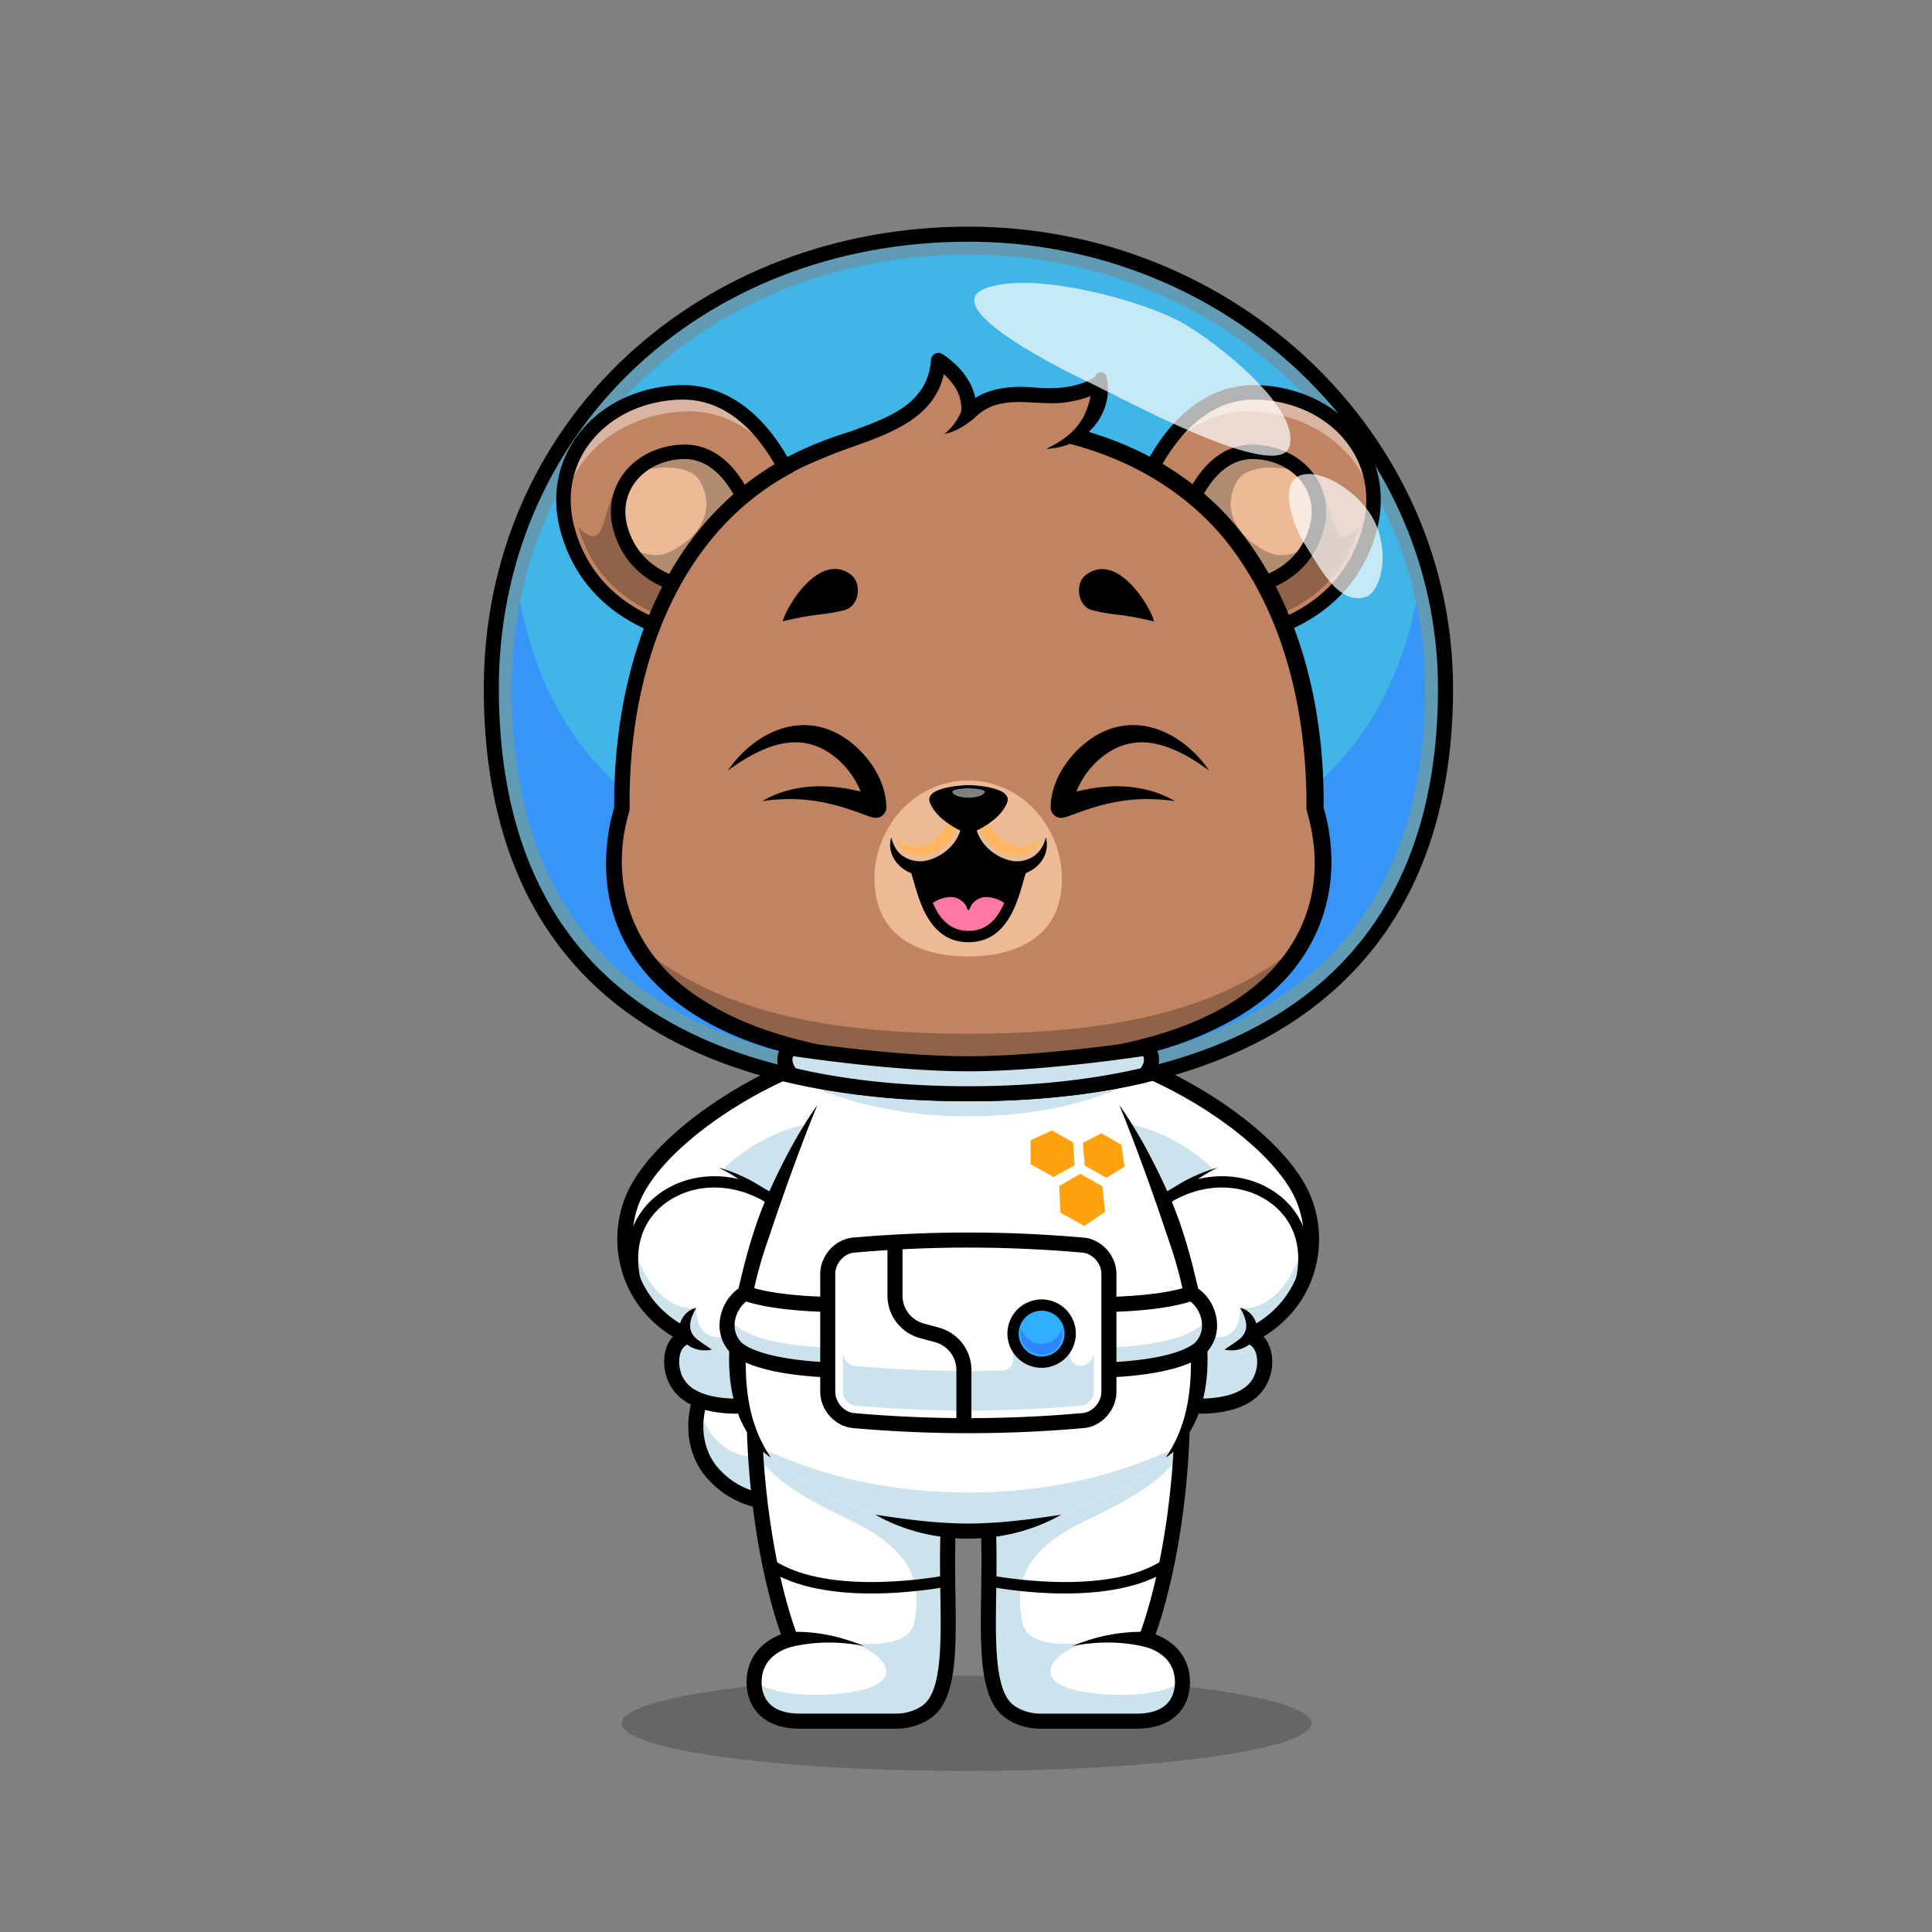 <svg id="Layer_1" data-name="Layer 1" xmlns="http://www.w3.org/2000/svg" viewBox="0 0 4000 4000"><rect x="0" y="0" width="4000" height="4000" fill="#808080" stroke="none"/><defs><style>.cls-1{opacity:0.2;}.cls-2{opacity:0.4;}.cls-3{fill:#31c0ff;}.cls-4{opacity:0.7;}.cls-5{fill:#3386ff;}.cls-6{fill:#c08462;}.cls-7{fill:#906349;}.cls-8{fill:#fff;}.cls-9{fill:#ecba95;}.cls-10{fill:#f9d9c2;}.cls-11{fill:#b18b70;}.cls-12{opacity:0.3;}.cls-13{fill:#cce2ed;}.cls-14{fill:#777782;}.cls-15{fill:#5e5e68;}.cls-16{fill:#2eafff;}.cls-17{fill:#3185ff;}.cls-18{fill:#512717;}.cls-19{fill:#232333;}.cls-20{fill:#ff78a3;}.cls-21{fill:#ffb65f;}.cls-22{opacity:0.5;}.cls-23{fill:#ffa20d;}</style></defs><g class="cls-1"><ellipse cx="2001.11" cy="3567.95" rx="714.21" ry="98.66"/></g><g class="cls-2"><path class="cls-3" d="M2992.8,1425.3c0,519.42-317.72,839.12-987.8,839.12s-987.8-303.84-987.8-839.12c0-547,442.25-940.49,987.8-940.49S2992.8,905.88,2992.8,1425.3Z"/></g><g class="cls-4"><path class="cls-3" d="M2005,2222.14c-627.4,0-945.52-268.1-945.52-796.84,0-249.65,98-478.53,275.88-644.47C1510.78,617.21,1748.59,527.09,2005,527.09c521.36,0,945.51,402.94,945.51,898.21C2950.51,1946.6,2623.56,2222.14,2005,2222.14Z"/></g><g class="cls-4"><path class="cls-5" d="M2950.51,1425.29c0,521.3-326.93,796.85-945.51,796.85-627.39,0-945.51-268.09-945.51-796.85A921,921,0,0,1,1077,1245.42c74.42,395.83,385.65,596.17,928,596.17,533,0,849.42-204.55,926.79-594.57A855.51,855.51,0,0,1,2950.51,1425.29Z"/></g><path class="cls-6" d="M1668.61,1077.14l-241.07,237.28s-110-11.94-188.54-99.21c-26.52-29.47-49.47-67.6-63.35-116.73-42.71-151.19,70.91-279,228.82-286,74.89-3.29,131.13,34.59,172,82.67v0C1642.59,972.9,1668.61,1077.14,1668.61,1077.14Z"/><path class="cls-7" d="M1419.74,1289.88c-27.75-5.38-105.7-25.6-163.66-90-27-30-46.63-66.22-58.33-107.62,97.92,95.1-6.7-212.39,275.73-140.8C1476.09,952.09,1419.74,1289.88,1419.74,1289.88Z"/><g class="cls-2"><path class="cls-8" d="M1633,983.36c-44.72-69.59-114.22-135.9-215.85-131.44-127.74,5.63-228.46,85.18-250.27,193.59-6.18-127,98.52-226.9,237.61-233C1522.94,807.26,1594.72,905.18,1633,983.36Z"/></g><path d="M1427.55,1329.38a15.16,15.16,0,0,1-1.64-.09c-2.07-.23-207.66-24.8-264.67-226.73-20.08-71.11-8.46-141.66,32.74-198.66,46-63.74,122.53-102.5,209.82-106.36,85.82-3.85,161.56,43.29,218.94,136.16,42.29,68.43,59.69,136.91,60.41,139.79a15,15,0,0,1-29.06,7.27c-.66-2.62-67.49-261.28-249-253.3-78.09,3.45-146.2,37.7-186.87,94-35.72,49.43-45.73,110.86-28.19,173,51.58,182.7,237.21,204.89,239.08,205.09a15,15,0,0,1-1.59,29.87Z"/><path class="cls-9" d="M1559.16,1082.8s-38-152.1-147-147.29c-87.89,3.88-151.13,75-127.36,159.19C1315.33,1203,1425,1214.88,1425,1214.88"/><path class="cls-10" d="M1559.17,1082.82,1446.9,1193.29,1425,1214.88s-109.64-11.91-140.21-120.2c-23.75-84.15,39.48-155.31,127.39-159.19,31-1.36,56.22,9.93,76.46,26.82C1539.7,1004.8,1559.17,1082.82,1559.17,1082.82Z"/><path class="cls-9" d="M1559.18,1082.83l-112.3,110.47L1425,1214.88s-84.63-9.18-125.89-84.85a170.8,170.8,0,0,1-14.32-35.33c-13-46.2.16-88.5,29.25-117.89,23.88-24.15,58.48-39.58,98.14-41.34,31-1.34,56.22,9.95,76.47,26.83C1539.7,1004.79,1559.18,1082.83,1559.18,1082.83Z"/><path class="cls-11" d="M1559.18,1082.83l-112.3,110.47L1425,1214.88s-84.63-9.18-125.89-84.85c23.5,14.08,56.34,27.1,84.63,13.93,74-34.45,95-95.46,66.37-146.06-23.39-41.34-96.8-30.43-136.07-21.09,23.88-24.15,58.48-39.58,98.14-41.34,31-1.34,56.22,9.95,76.47,26.83C1539.7,1004.79,1559.18,1082.83,1559.18,1082.83Z"/><path d="M1425,1229.86a14.84,14.84,0,0,1-1.63-.09c-4.89-.53-120.06-14.33-153-131-11.73-41.58-4.9-82.87,19.24-116.28,26.83-37.13,71.26-59.71,121.88-61.94,119.79-5.27,160.55,151.93,162.23,158.62a15,15,0,0,1-29.06,7.27h0c-.35-1.4-36.43-140.21-131.85-136-41.43,1.83-77.49,19.89-98.93,49.56-18.67,25.84-23.88,58-14.68,90.6,27.36,96.89,123.37,108.91,127.45,109.37a15,15,0,0,1-1.64,29.86Z"/><path class="cls-6" d="M2341.82,1077.14l241.07,237.28s110-11.94,188.54-99.21c26.52-29.47,49.47-67.6,63.35-116.73,42.71-151.19-70.91-279-228.82-286-74.89-3.29-131.13,34.59-172,82.67v0C2367.84,972.9,2341.82,1077.14,2341.82,1077.14Z"/><path class="cls-7" d="M2590.69,1289.88c27.75-5.38,105.7-25.6,163.66-90,27-30,46.63-66.22,58.33-107.62-97.92,95.1,6.7-212.39-275.73-140.8C2534.34,952.09,2590.69,1289.88,2590.69,1289.88Z"/><g class="cls-2"><path class="cls-8" d="M2377.45,983.36c44.72-69.59,114.22-135.9,215.85-131.44,127.74,5.63,228.46,85.18,250.26,193.59,6.18-127-98.52-226.9-237.6-233C2487.49,807.26,2415.71,905.18,2377.45,983.36Z"/></g><path d="M2582.88,1329.38a15,15,0,0,1-1.59-29.87c7.61-.85,187.65-22.94,239.08-205.09,17.54-62.12,7.53-123.55-28.19-173-40.67-56.28-108.78-90.53-186.87-94-181.46-8.08-248.31,250.68-249,253.3a15,15,0,0,1-29.05-7.27c.72-2.88,18.11-71.36,60.39-139.79,57.39-92.87,133.14-140,218.94-136.16,87.3,3.86,163.78,42.62,209.83,106.36,41.19,57,52.82,127.55,32.74,198.66-57,201.93-262.6,226.5-264.67,226.73A15.16,15.16,0,0,1,2582.88,1329.38Z"/><path class="cls-9" d="M2451.27,1082.8s38-152.1,147-147.29c87.89,3.88,151.13,75,127.36,159.19-30.57,108.28-140.2,120.18-140.2,120.18"/><path class="cls-10" d="M2451.26,1082.82l112.27,110.47,21.93,21.59s109.65-11.91,140.22-120.2c23.75-84.15-39.48-155.31-127.39-159.19-31-1.36-56.22,9.93-76.46,26.82C2470.72,1004.8,2451.26,1082.82,2451.26,1082.82Z"/><path class="cls-9" d="M2451.25,1082.83l112.3,110.47,21.93,21.58s84.63-9.18,125.89-84.85a170.24,170.24,0,0,0,14.31-35.33c13-46.2-.15-88.5-29.24-117.89-23.88-24.15-58.48-39.58-98.14-41.34-31-1.34-56.22,9.95-76.47,26.83C2470.73,1004.79,2451.25,1082.83,2451.25,1082.83Z"/><path class="cls-11" d="M2451.25,1082.83l112.3,110.47,21.93,21.58s84.63-9.18,125.89-84.85c-23.5,14.08-56.34,27.1-84.63,13.93-74-34.45-95-95.46-66.37-146.06,23.39-41.34,96.8-30.43,136.07-21.09-23.88-24.15-58.48-39.58-98.14-41.34-31-1.34-56.22,9.95-76.47,26.83C2470.73,1004.79,2451.25,1082.83,2451.25,1082.83Z"/><path d="M2585.45,1229.86a15,15,0,0,1-1.6-29.87c4-.45,100.05-12.47,127.41-109.36,9.2-32.59,4-64.76-14.68-90.6-21.44-29.67-57.5-47.73-98.93-49.56-95.5-4.29-131.5,134.57-131.85,136a15,15,0,0,1-29.06-7.27c1.67-6.69,42.28-163.89,162.23-158.62,50.62,2.23,95.05,24.81,121.88,61.94,24.14,33.41,31,74.7,19.23,116.28-32.94,116.67-148.11,130.47-153,131A15,15,0,0,1,2585.45,1229.86Z"/><path class="cls-8" d="M1446.33,2908.77c-12.38,48.69-5.95,103.34,31.44,143.83,86,93.09,210.61,46.11,210.61,46.11l73-195.89c-22.75,6.31-48.83-19.05-79.61-47-37.35-34-81.58-71.75-135.11-61.39C1500.53,2803.37,1460.67,2852.05,1446.33,2908.77Z"/><g class="cls-12"><path class="cls-8" d="M1607.09,2843.49c-34.46-40.13-107.76,4.72-99.62,33.05,5.44,18.91,31.25-4.6,69.29-10.46C1599.86,2862.52,1615.26,2853,1607.09,2843.49Z"/></g><path class="cls-13" d="M1446.33,2908.77c-12.38,48.69-5.95,103.34,31.44,143.83,86,93.09,210.61,46.11,210.61,46.11l73-195.89c-22.75,6.31-48.83-19.05-79.61-47-19.25,11.5-61.75,63-87.66,130.15C1570.87,3046.11,1465.48,3007,1446.33,2908.77Z"/><path d="M1614.37,3126.37c-45,0-101.39-12.71-148-63.21-40.47-43.82-52.11-108.16-31.13-172.11,19.36-59,61.92-102.93,108.43-111.93,63.6-12.29,113.5,33.17,153.58,69.71,23,21,46.76,42.62,60,39a15.58,15.58,0,1,1,8.29,30c-29.83,8.24-57.37-16.89-89.26-46-36.74-33.51-78.39-71.47-126.66-62.14-35,6.77-69.1,43.37-84.74,91.05-17.4,53.05-8.28,105.85,24.41,141.25,77.58,84,189,43.86,193.68,42.11a15.58,15.58,0,0,1,10.95,29.17C1691.16,3114.32,1658.15,3126.37,1614.37,3126.37Z"/><path class="cls-14" d="M1695.06,2472.3c-50.59,21.18-69,46.07-69,46.07,126.25,189.57,61.57,404.17-118.89,392.37-93.36-6.1-109-50.89-114.21-71.47-6.46-25.68-.73-66,32.26-72.39-131.9-61.67-158.85-206-106.06-303.79,70.2-130.09,297.17-261.77,439.57-286.82l208.66-59.92h74.38l208.66,59.92c142.4,25.05,369.37,156.73,439.57,286.82,52.78,97.81,25.84,242.12-106.07,303.79,33,6.37,38.73,46.71,32.27,72.39-5.18,20.58-20.85,65.37-114.21,71.47-180.47,11.8-245.14-202.8-118.89-392.37,0,0-18.45-24.89-69-46.07"/><path class="cls-14" d="M2583.88,2766.88c33,6.38,38.75,46.72,32.28,72.4-5.19,20.56-20.83,65.35-114.23,71.47-180.47,11.8-245.11-202.79-118.86-392.37,0,0-18.45-24.88-69.05-46.06H1695c-50.56,21.18-69,46.06-69,46.06,126.25,189.58,61.56,404.17-118.9,392.37-93.36-6.12-109-50.91-114.19-71.47-6.47-25.68-.75-66,32.24-72.4-131.89-61.65-158.84-206-106-303.81,51-94.51,184.69-189.85,308.65-244.5,46.68-20.61,92-35.45,130.88-42.32l208.69-59.89h74.38l208.65,59.89c39.1,6.92,84.59,21.8,131.45,42.54,123.79,54.7,257.22,149.91,308.13,244.28C2742.72,2560.92,2715.82,2705.23,2583.88,2766.88Z"/><path class="cls-8" d="M2583.88,2766.88c33,6.38,38.75,46.72,32.28,72.4-5.19,20.56-20.83,65.35-114.23,71.47-180.47,11.8-245.11-202.79-118.86-392.37,0,0-18.45-24.88-69.05-46.06H1695c-50.56,21.18-69,46.06-69,46.06,54,81.11,73.06,166.77,63.06,237.36-13.34,94.41-78.69,161.75-182,155-93.36-6.12-109-50.91-114.19-71.47-6.47-25.68-.75-66,32.24-72.4-101.82-47.6-141.1-144.44-129.38-231.15a211.87,211.87,0,0,1,23.34-72.66c51-94.51,184.69-189.85,308.65-244.5,46.68-20.61,92-35.45,130.88-42.32l208.69-59.89h74.38l208.65,59.89c39.1,6.92,84.59,21.8,131.45,42.54,123.79,54.7,257.22,149.91,308.13,244.28C2742.72,2560.92,2715.82,2705.23,2583.88,2766.88Z"/><path d="M2487.8,2913.51c-63.19,0-114.18-28.43-144.61-81-48.36-83.63-33.8-206.71,37-313.95-4.44-5.21-24-26-66.66-43.91H1695.5c-42.65,17.95-62.18,38.7-66.62,43.91,50.32,76.18,73.09,162.67,62.49,237.54-14.38,101.73-86.81,163.4-184.39,157-99.56-6.53-112.14-56.71-116.27-73.21-3.8-15.07-4.25-39,7-56.68a40,40,0,0,1,20.91-16.89c-89.17-44.36-138.14-134.31-125.1-230.84a213.47,213.47,0,0,1,23.59-73.44c53.29-98.76,194-194.47,309.75-245.51,47.61-21,93.06-35.71,131.41-42.48l209.09-59.92,75,.08,208.64,59.9c38.46,6.78,84.1,21.55,131.75,42.64,115.61,51.08,256.06,146.73,309.22,245.29,28.29,52.48,33.52,115.81,14.34,173.77-18.68,56.46-59.71,102.6-115.88,130.51a40,40,0,0,1,20.94,16.91c11.25,17.7,10.8,41.59,7,56.67-4.17,16.49-16.85,66.68-116.31,73.2C2497.26,2913.36,2492.49,2913.51,2487.8,2913.51ZM1694.58,2470l620.33.17c50.6,21.19,69.24,45.78,70,46.82l1,1.3-.9,1.34c-70.68,106.14-85.52,228-37.81,310.52,31.76,54.93,86.65,82.72,154.61,78.29,96.13-6.3,108.19-54.06,112.15-69.74,3.87-15.32,3.38-37.68-6.42-53.09a35.59,35.59,0,0,0-24.06-16.49l-6.95-1.35,6.41-3c74.19-34.67,105.69-90.1,119.06-130.5,18.79-56.76,13.67-118.77-14-170.15-52.64-97.59-192.14-192.5-307-243.26-47.32-20.94-92.59-35.6-130.92-42.38l-208.57-59.85h-73.74l-208.38,59.8c-38.23,6.76-83.3,21.34-130.58,42.21-115.06,50.73-254.79,145.69-307.56,243.48a208.88,208.88,0,0,0-23.09,71.88c-13,96.5,37.24,186.3,128.08,228.77l6.4,3-6.94,1.35a35.5,35.5,0,0,0-24,16.48c-9.8,15.41-10.28,37.77-6.42,53.1,3.93,15.69,15.89,63.43,112.11,69.74,96.49,6.21,165.31-52.35,179.54-153.05,10.51-74.23-12.34-160.16-62.7-235.76l-.9-1.34,1-1.3c.76-1,19.4-25.63,70-46.82Z"/><path class="cls-13" d="M1644.22,2535.73s-62.76-80.65-147.53-114.84c0,0,73.77-78.1,189-96.45,57.37-9.14,21.32,203.67,21.32,203.67Z"/><path class="cls-13" d="M1689.09,2755.74c-13.34,94.41-78.69,161.75-182,155-93.36-6.12-109-50.91-114.19-71.47-6.47-25.68-.75-66,32.24-72.4-101.82-47.6-141.1-144.44-129.38-231.15,0,0,27.39,114.19,83.84,154.22,34.13,24.22,61.74,18.1,61.74,18.1s-6.91,121.14,139,20.43C1612.42,2706.37,1652.89,2725.79,1689.09,2755.74Z"/><path class="cls-13" d="M2364.9,2535.73s62.75-80.65,147.52-114.84c0,0-73.76-78.1-189-96.45-57.38-9.14-21.33,203.67-21.33,203.67Z"/><path class="cls-13" d="M2320,2755.74c13.35,94.41,78.7,161.75,182,155,93.36-6.12,109-50.91,114.19-71.47,6.48-25.68.75-66-32.23-72.4,101.81-47.6,141.09-144.44,129.38-231.15,0,0-27.39,114.19-83.85,154.22-34.13,24.22-61.74,18.1-61.74,18.1s6.91,121.14-139,20.43C2396.69,2706.37,2356.22,2725.79,2320,2755.74Z"/><path class="cls-15" d="M2587.36,2765.21c-1.14.57-2.29,1.14-3.43,1.67.74.13,1.45.31,2.15.48-7.35,11.32-22.85,21.27-50.55,27l12.73-34.13c21.49-16.47,19.46-52.22,19.46-52.22C2584.23,2719.5,2598.9,2744.29,2587.36,2765.21Z"/><path class="cls-15" d="M1473.57,2794.4c-80-16.64-58.35-68.21-32.19-86.35,0,0-2,35.75,19.47,52.22Z"/><path class="cls-13" d="M2381.84,2218.79c-84.55,56-221.82,92.44-376.87,92.44-155.23,0-292.67-36.51-377.18-92.66,46.68-20.61,92-35.45,130.88-42.32l208.69-59.89h74.38l208.65,59.89C2289.49,2183.17,2335,2198.05,2381.84,2218.79Z"/><path class="cls-15" d="M2302.48,2259.53c-80.63,32.28-184.38,51.7-297.51,51.7-113.35,0-217.28-19.47-298-51.88,40.74-74.38,160.78-269.86,297.7-269.86S2261.88,2185.28,2302.48,2259.53Z"/><path d="M2487.67,2926.8c-68.05,0-123.06-30.77-156-87.71-49.49-85.58-36.88-209.6,31.62-318.86-8.85-8.06-26.33-21.42-55.31-33.55a15.58,15.58,0,1,1,12-28.75c53.93,22.57,74.69,50,75.55,51.17A15.58,15.58,0,0,1,2396,2527c-67.89,101.94-82.56,218.32-37.36,296.48,29.1,50.33,79.62,75.76,142.26,71.7,86.5-5.65,96.39-44.94,100.12-59.72,3.06-12.16,2.87-30.72-4.77-42.74a22.47,22.47,0,0,0-15.34-10.55,15.59,15.59,0,0,1-3.65-29.42c69.92-32.68,99.55-84.77,112.09-122.71,17.36-52.5,12.45-112.16-13.13-159.56C2609,2346,2386.85,2216.1,2247.69,2191.62c-.54-.1-1.07-.22-1.6-.37l-208.66-59.92a15.58,15.58,0,1,1,8.6-29.95l207.88,59.69c149,26.55,377.53,160.77,449.76,294.62,30,55.63,35.6,122.75,15.3,184.14-17.56,53.12-53.69,97.6-103.07,127.58a57,57,0,0,1,6.67,8.59c13.53,21.26,13.14,49.42,8.7,67.08-12.72,50.48-55.89,78.48-128.31,83.21C2497.8,2926.63,2492.69,2926.8,2487.67,2926.8Z"/><path class="cls-8" d="M2567.71,2708c26.14,18.14,47.75,69.71-32.2,86.36"/><path class="cls-13" d="M2587.36,2765.21c-.4.7-.79,1.45-1.28,2.15-7.35,11.32-22.85,21.27-50.55,27l12.73-34.13c21.49-16.47,19.46-52.22,19.46-52.22C2584.23,2719.5,2598.9,2744.29,2587.36,2765.21Z"/><path d="M2567.71,2708c25,4.74,43.05,35.91,31.2,59.94-9.53,20.22-33.74,29.56-54.87,27.6a67,67,0,0,1-8.53-1.18c8.54-6.92,17.78-11.72,25.83-18.28,27.22-18.09,21-42.47,6.37-68.08Z"/><path d="M2370.34,2509.37c40.28-44.23,93.71-76.16,151.14-92A311.82,311.82,0,0,0,2407,2510.85a194.24,194.24,0,0,0-11.22,16.53l-25.43-18Z"/><path d="M1521.41,2926.8q-7.54,0-15.3-.51c-72.42-4.73-115.59-32.73-128.3-83.21-4.45-17.66-4.83-45.82,8.7-67.08a57,57,0,0,1,6.66-8.59c-49.37-30-85.5-74.46-103.06-127.58-20.3-61.39-14.73-128.51,15.29-184.14,72.24-133.85,300.8-268.07,449.77-294.62l207.88-59.69a15.58,15.58,0,0,1,8.6,29.95L1763,2191.25c-.53.15-1.07.27-1.6.37C1622.23,2216.1,1400,2346,1332.83,2470.49c-25.59,47.4-30.5,107.06-13.14,159.56,12.55,37.94,42.18,90,112.09,122.71a15.58,15.58,0,0,1-3.64,29.42,22.43,22.43,0,0,0-15.34,10.55c-7.65,12-7.83,30.58-4.77,42.74,3.73,14.78,13.62,54.07,100.12,59.72,62.64,4.08,113.15-21.36,142.26-71.7,45.2-78.16,30.53-194.54-37.36-296.48a15.58,15.58,0,0,1,.45-17.91c.86-1.16,21.62-28.6,75.54-51.17a15.58,15.58,0,1,1,12,28.75c-28.94,12.11-46.42,25.46-55.3,33.56,68.5,109.26,81.11,233.27,31.62,318.85C1644.47,2896,1589.45,2926.79,1521.41,2926.8Z"/><path class="cls-8" d="M1441.37,2708c-26.14,18.14-47.75,69.71,32.19,86.36"/><path class="cls-13" d="M1473.57,2794.4c-80-16.64-58.35-68.21-32.19-86.35,0,0-2,35.75,19.47,52.22Z"/><path d="M1441.37,2708c-14.63,25.63-20.85,50,6.36,68.08,8.06,6.56,17.29,11.36,25.83,18.28a66.61,66.61,0,0,1-8.52,1.18c-21.12,2-45.35-7.38-54.88-27.6-11.85-24,6.17-55.21,31.21-59.94Z"/><path d="M1613.3,2527.38c-22.26-35.39-53.21-65.46-88-88.7-11.86-8.1-24.62-14.83-37.65-21.27a322.65,322.65,0,0,1,117.49,60.33c12.07,9.81,23.28,19.74,33.64,31.63l-25.43,18Z"/><path class="cls-14" d="M1995.72,2983.82c-72.56,179.94,5.55,466.84-65.29,549.44-15.7,18.3-45.47,30.23-74.49,30.23H1656.15c-92.16,0-102.09-68.17-91.53-105.94,9.83-35.14,40.68-55.71,72.45-63.61-71.5-191-95.37-502-57.82-672.69"/><path class="cls-8" d="M1930.42,3533.28c-15.69,18.28-45.47,30.21-74.48,30.21H1656.13c-75.16,0-95.63-45.39-94.86-82.58a91.93,91.93,0,0,1,3.35-23.35c9.82-35.14,40.69-55.72,72.47-63.63-40.14-107.13-65.24-252.1-72.94-388.86-6-107-1.39-208.89,15.1-283.8l416.48,262.56C1923.16,3163.76,2001.28,3450.67,1930.42,3533.28Z"/><path class="cls-13" d="M1930.42,3533.28c-15.69,18.28-45.47,30.21-74.48,30.21H1656.13c-75.16,0-95.63-45.39-94.86-82.58h0c24,16.13,67.07,30.36,143.77,27.7,179.26-6.24,146.28-77,59.91-107.28,0,0,116.47,17,127.6-41.56,13.1-69.25,10.29-141.42-124.75-208.53-63.46-31.56-165.48-75.67-203.68-146.17-6-107-1.39-208.89,15.1-283.8l416.48,262.56C1923.16,3163.76,2001.28,3450.67,1930.42,3533.28Z"/><path d="M1855.94,3579.07H1656.15c-52.26,0-78.89-20.64-92-38-21-27.73-21.28-63.52-14.51-87.76,8.9-31.82,33-56.48,67.27-69.43-66.94-191.11-91.27-491.43-52.84-666a15.58,15.58,0,1,1,30.43,6.7c-37.74,171.5-11,481.72,57.2,663.88a15.59,15.59,0,0,1-10.83,20.58c-15,3.74-51,16.35-61.21,52.69-4.55,16.26-4.84,41.87,9.32,60.53,12.9,17,35.51,25.63,67.2,25.63h199.79c24.37,0,50.14-10.2,62.66-24.79,31.19-36.37,29.79-127.72,28.3-224.42-1.64-106.33-3.49-226.84,34.37-320.7a15.58,15.58,0,1,1,28.9,11.65c-35.5,88-33.7,205.19-32.11,308.57,1.65,107.24,3.07,199.86-35.81,245.19C1923.67,3565.07,1889.79,3579.07,1855.94,3579.07Z"/><path d="M1788.86,3408c-49-9.93-100.72-10-149.34,1.38-20.06,4.88-28-24.37-8.16-30.26,53.79-3.29,108.07,8.29,157.5,28.88Z"/><path class="cls-14" d="M2013.71,2983.82c72.56,179.94-5.56,466.84,65.29,549.44,15.69,18.3,45.46,30.23,74.49,30.23h199.79c92.16,0,102.08-68.17,91.52-105.94-9.82-35.14-40.68-55.71-72.45-63.61,71.5-191,95.38-502,57.82-672.69"/><path class="cls-8" d="M2079,3533.28c15.69,18.28,45.46,30.21,74.47,30.21h199.81c75.16,0,95.63-45.39,94.87-82.58a92.36,92.36,0,0,0-3.36-23.35c-9.81-35.14-40.68-55.72-72.46-63.63,40.13-107.13,65.24-252.1,72.94-388.86,6-107,1.38-208.89-15.11-283.8l-416.48,262.56C2086.27,3163.76,2008.15,3450.67,2079,3533.28Z"/><path class="cls-13" d="M2079,3533.28c15.69,18.28,45.46,30.21,74.47,30.21h199.81c75.16,0,95.63-45.39,94.87-82.58h0c-24,16.13-67.06,30.36-143.76,27.7-179.27-6.24-146.28-77-59.92-107.28,0,0-116.47,17-127.6-41.56-13.09-69.25-10.28-141.42,124.76-208.53,63.45-31.56,165.47-75.67,203.68-146.17,6-107,1.38-208.89-15.11-283.8l-416.48,262.56C2086.27,3163.76,2008.15,3450.67,2079,3533.28Z"/><path d="M2353.28,3579.07H2153.49c-33.86,0-67.74-14-86.32-35.66-38.88-45.33-37.46-137.95-35.81-245.19,1.59-103.38,3.39-220.54-32.1-308.57a15.58,15.58,0,1,1,28.9-11.65c37.85,93.86,36,214.37,34.36,320.7-1.48,96.7-2.89,188.05,28.3,224.42,12.52,14.59,38.29,24.79,62.67,24.79h199.79c31.68,0,54.29-8.62,67.19-25.63,14.16-18.66,13.87-44.27,9.33-60.53-10.16-36.34-46.19-48.95-61.21-52.69a15.57,15.57,0,0,1-10.83-20.58c68.21-182.16,94.93-492.38,57.19-663.88a15.58,15.58,0,1,1,30.44-6.7c38.42,174.6,14.09,474.91-52.85,666,34.25,13,58.37,37.61,67.27,69.43,6.78,24.24,6.53,60-14.51,87.76C2432.16,3558.43,2405.53,3579.07,2353.28,3579.07Z"/><path d="M2220.56,3408a368.52,368.52,0,0,1,154.3-29.4c22.73,2.3,17.4,35.71-5,30.78C2321.28,3398,2269.6,3398,2220.56,3408Z"/><path class="cls-8" d="M2413.33,3017.94s-33.82,33.82-104.72,70.06c-65.27,33.38-111.37,47.95-111.37,47.95s-87.33,34-192.53,34-192.53-34-192.53-34-46.11-14.57-111.42-47.95c-70.9-36.24-104.67-70.06-104.67-70.06-125.51-125.07-55.58-380.84,14-554,4.93-12.33,9.86-24.27,14.75-35.67,35.67-83.72,67.46-140.66,67.46-140.66S1861.59,2081,2004.71,2081s312.44,206.63,312.44,206.63,31.75,56.94,67.42,140.66q7.14,16.71,14.49,34.83C2468.68,2636.27,2539.05,2892.69,2413.33,3017.94Z"/><path class="cls-8" d="M2413.33,3017.94s-33.82,33.82-104.72,70.06c-65.27,33.38-111.37,47.95-111.37,47.95s-87.33,34-192.53,34-192.53-34-192.53-34-46.11-14.57-111.42-47.95c-70.9-36.24-104.67-70.06-104.67-70.06-125.51-125.07-55.58-380.84,14-554,4.93-12.33,9.86-24.27,14.75-35.67,35.67-83.72,67.46-140.66,67.46-140.66S1861.59,2081,2004.71,2081s312.44,206.63,312.44,206.63,31.75,56.94,67.42,140.66q7.14,16.71,14.49,34.83C2468.68,2636.27,2539.05,2892.69,2413.33,3017.94Z"/><path class="cls-13" d="M2413.33,3017.94s-33.82,33.82-104.72,70.06c-65.27,33.38-111.37,47.95-111.37,47.95s-87.33,34-192.53,34-192.53-34-192.53-34-46.11-14.57-111.42-47.95c-70.9-36.24-104.67-70.06-104.67-70.06-56.5-56.33,93.3,72.06,408.62,72.06S2469.83,2961.61,2413.33,3017.94Z"/><path class="cls-13" d="M2302.48,2259.53c-80.63,32.28-184.38,51.7-297.51,51.7-113.35,0-217.28-19.47-298-51.88,40.74-74.38,160.78-269.86,297.7-269.86S2261.88,2185.28,2302.48,2259.53Z"/><path d="M2197.24,3136c-115.76,66.07-269.3,66.07-385.06,0,16.5,2.5,32.66,4.95,48.82,7.08,47.66,6.59,95.94,11.15,143.71,11.33,64.33-.17,128.69-8.58,192.53-18.42Z"/><path d="M2317.38,2287.6c37.44,53.54,68.47,111.35,95.64,170.7,28,59.37,46.9,122.59,62.12,186.35,23.08,95.76,41.83,201.6,1,295.58-13.79,31-35,59.31-62.56,77.69,37.29-54.58,49.94-115.66,51.84-178,2.94-95-16.31-190.25-48.28-279.75-29.68-89.22-64.3-185.48-99.78-272.62Z"/><path d="M1692.27,2287.6c-35.42,87-70.13,183.48-99.78,272.62-32,89.49-51.22,184.72-48.28,279.75,1.9,62.29,14.55,123.37,51.84,178-27.59-18.38-48.77-46.67-62.56-77.69-40.82-94-22.06-199.81,1-295.58,15.21-63.76,34.12-127,62.12-186.35,27.17-59.35,58.2-117.17,95.64-170.7Z"/><path d="M2700.84,2672.26l-22.35-6.84c22.17-72.35,4.85-136-47.53-174.7-60.11-44.39-147-42.62-216.29,4.37l-13.13-19.33c77.46-52.57,175.24-54.1,243.3-3.84C2704.78,2516.17,2725.72,2591.07,2700.84,2672.26Z"/><path d="M1308.25,2672.26c-24.88-81.19-4-156.09,56-200.34,68.07-50.27,165.84-48.72,243.3,3.84l-13.12,19.33c-69.26-47-156.19-48.75-216.3-4.37-52.37,38.67-69.7,102.35-47.52,174.7Z"/><path d="M2204.79,3299.15c-83.81,0-154.36-13.84-159.78-14.93l4.61-22.91c2.4.48,241.81,47.38,359.34-32.21l13.1,19.35C2363.14,3288.35,2278.79,3299.15,2204.79,3299.15Z"/><path d="M1804.64,3299.15c-74,0-158.34-10.79-217.27-50.7l13.1-19.35c117.53,79.59,356.94,32.68,359.34,32.21l4.61,22.91C1959,3285.31,1888.44,3299.15,1804.64,3299.15Z"/><path class="cls-8" d="M1761.27,2836.91s-171,4-234.29-43.48c-40.47-38.31-17.79-97.69,16-115.9,58.58,21,157.83,24.28,235.74,24.28H2231c77.9,0,177.15-3.31,235.73-24.28,33.78,18.21,56.47,77.59,16,115.9-63.23,47.47-234.28,43.48-234.28,43.48Z"/><path class="cls-13" d="M2482.65,2793.42c-63.22,47.48-234.27,43.51-234.27,43.51H1761.26s-171,4-234.27-43.51c-22.6-21.39-25.52-49.36-17.84-73a68.51,68.51,0,0,0,17.84,27c63.22,47.48,234.27,43.47,234.27,43.47h487.12s171,4,234.27-43.47a68.41,68.41,0,0,0,17.84-27C2508.17,2744.06,2505.29,2772,2482.65,2793.42Z"/><path d="M2259.18,2852.59c-6.25,0-10.19-.08-11.16-.1l.73-31.15c1.64,0,165,3.27,223.84-39.84,15.79-15.36,17.23-32.93,15.63-45-2.18-16.44-11.56-32.73-23.61-41.79-63.63,20.29-163.2,22.71-233.66,22.71v-31.16c111.15,0,186.54-7.64,230.48-23.37a15.59,15.59,0,0,1,12.64,1c23.52,12.67,41.2,39.58,45,68.56,3.65,27.51-5.49,53.21-25.73,72.37a16.73,16.73,0,0,1-1.36,1.14C2434.25,2849.26,2299.23,2852.59,2259.18,2852.59Z"/><path d="M1750.48,2852.59c-40,0-175.07-3.32-232.85-46.7a16.58,16.58,0,0,1-1.35-1.14c-20.25-19.16-29.39-44.86-25.74-72.37,3.84-29,21.52-55.89,45-68.56a15.6,15.6,0,0,1,12.64-1c43.94,15.73,119.33,23.37,230.49,23.37v31.16c-70.47,0-170-2.42-233.67-22.71-12,9.06-21.43,25.35-23.61,41.79-1.6,12.1-.16,29.67,15.63,45,48.89,35.8,178,40.89,223.84,39.84l.73,31.15C1760.66,2852.51,1756.72,2852.59,1750.48,2852.59Z"/><path class="cls-8" d="M2242.81,2941.14a2708,2708,0,0,1-476,0c-29.22-2.89-53.07-30.17-53.07-59.9V2637.82c0-29.72,23.85-57,53.07-59.9a2710,2710,0,0,1,476,0c29.22,2.9,53.07,30.18,53.07,59.9v243.42C2295.88,2911,2272,2938.25,2242.81,2941.14Z"/><path class="cls-8" d="M2004.84,2920.45c-77.75,0-156.91-3.48-235.28-10.35-12.72-1.27-24.63-15-24.63-28.86V2637.82c0-13.82,11.91-27.59,25-28.89,78-6.84,157.17-10.32,234.91-10.32s156.91,3.48,235.27,10.36c12.72,1.26,24.63,15,24.63,28.85v243.42c0,13.83-11.91,27.59-25,28.89C2161.73,2917,2082.58,2920.45,2004.84,2920.45Z"/><path d="M2004.84,2967.26c-79.41,0-158.82-3.54-239.36-10.6-37.19-3.68-67.29-37.51-67.29-75.42V2637.82c0-37.91,30.1-71.74,67.11-75.4a2710.25,2710.25,0,0,1,478.88,0c37.18,3.68,67.28,37.51,67.28,75.42v243.42c0,37.91-30.1,71.74-67.11,75.41h-.17C2163.66,2963.72,2084.25,2967.26,2004.84,2967.26Zm0-384.29c-78.51,0-157,3.49-236.67,10.48-21,2.08-38.85,22.4-38.85,44.37v243.42c0,22,17.87,42.3,39,44.39a2678,2678,0,0,0,473,0c21.12-2.14,39-22.45,39-44.39V2637.82c0-22-17.87-42.29-39-44.39C2161.78,2586.46,2083.33,2583,2004.87,2583Z"/><path d="M2005,2280c-332.49,0-586.66-74.92-755.44-222.69-164.52-144-247.94-356.67-247.94-632,0-265.87,104.51-509.78,294.27-686.78,186.17-173.66,438-269.29,709.11-269.29,553.26,0,1003.38,428.89,1003.38,956.07,0,269.39-83.39,480-247.86,626C2589.55,2203.06,2335.36,2280,2005,2280Zm0-1779.61c-554.25,0-972.22,397.63-972.22,924.91,0,266,79.84,470.71,237.3,608.57,162.94,142.64,410.2,215,734.92,215,636,0,972.22-284.78,972.22-823.54C2977.22,915.3,2541.08,500.39,2005,500.39Z"/><path class="cls-13" d="M2264.7,2799.26v82c0,13.79-11.88,27.58-25,28.87-78,6.85-157.14,10.32-234.89,10.32s-156.91-3.47-235.28-10.36c-12.74-1.25-24.62-15-24.62-28.83v-82c0,13.79,11.88,27.58,24.62,28.83,78.37,6.89,157.53,10.36,235.28,10.36q35.51,0,71.34-1a21.91,21.91,0,0,0,21.25-21.93v-52.78c0-31.83,24.45-59.23,56.25-60.75a59.16,59.16,0,0,1,62,59.11v45.16a21.92,21.92,0,0,0,23.8,21.86l.23,0C2252.82,2826.84,2264.7,2813.05,2264.7,2799.26Z"/><circle class="cls-16" cx="2156.55" cy="2761.11" r="59.14" transform="translate(-1320.76 2333.62) rotate(-45)"/><path class="cls-16" d="M2156.56,2804.66a43.56,43.56,0,1,1,43.55-43.55A43.6,43.6,0,0,1,2156.56,2804.66Z"/><path class="cls-17" d="M2200.12,2761.13a43.55,43.55,0,1,1-85.66-11.18,43.56,43.56,0,0,0,84.18,0A42.65,42.65,0,0,1,2200.12,2761.13Z"/><path d="M2156.55,2831.93a70.82,70.82,0,1,1,70.83-70.82A70.9,70.9,0,0,1,2156.55,2831.93Zm0-118.27a47.45,47.45,0,1,0,47.45,47.45A47.51,47.51,0,0,0,2156.55,2713.66Z"/><path d="M2011.25,2951.62h-31.16V2836.45a59.79,59.79,0,0,0-43.94-57.54l-31.86-8.69a91,91,0,0,1-66.89-87.6v-110.9h31.16v110.9a59.79,59.79,0,0,0,43.94,57.54l31.86,8.69a91,91,0,0,1,66.89,87.6Z"/><path class="cls-8" d="M2106.37,2198.66c292.77-5.42,515.62-95.56,599.46-264.78,63.19-127.52,16.91-258.71,16.9-258.9-1.6-7.67,30-543.27-383.46-730.43-116.57-52.77-226.08-66.83-334.06-68h0c-108,1.22-217.49,15.28-334.06,68-413.43,187.16-381.86,722.76-383.46,730.43,0,.19-46.29,131.38,16.9,258.9,83.84,169.22,306.69,259.36,599.46,264.78"/><path class="cls-6" d="M2705.84,1933.88a339.41,339.41,0,0,1-18.18,32.09c-95,148.5-307.6,227.62-581.31,232.7H1904.06c-277.35-5.16-491.92-86.28-585-238.67q-7.79-12.72-14.44-26.12c-63.16-127.54-16.91-258.69-16.91-258.89,1.64-7.7-30-543.29,383.49-730.43a732.44,732.44,0,0,1,170.24-53.38c55.46-10.27,109.82-14.08,163.81-14.69,108,1.23,217.51,15.31,334,68.07,413.45,187.14,381.89,722.73,383.49,730.43C2722.74,1675.19,2769,1806.34,2705.84,1933.88Z"/><path class="cls-7" d="M2694.54,1953.24c-2.42,4-4.71,8.31-6.88,12.73-95,148.5-307.6,227.62-581.31,232.7,0,0-27.34,3.83-101.76,3.83s-100.53-3.83-100.53-3.83c-277.35-5.16-491.92-86.28-585-238.67-1.39-2.54-2.82-5-4.25-7.45,132.33,108.71,313.21,187.55,689.82,187.71S2562.08,2061.83,2694.54,1953.24Z"/><path d="M2106.37,2198.66c135-23.55,274.07-36.61,398.12-98,166-80.25,253.29-230.46,203.43-413.59l-1-3.26a46.54,46.54,0,0,1-1.89-7.41l.32,2.22a45.46,45.46,0,0,1-.45-6c.11-4.19,0-12.34,0-16.66-1.81-178.93-42.22-364-147.77-511.17-94.18-132.45-244.67-212.54-403.33-238.7-194-31.25-407.46-6.81-571.24,108-204.71,144.89-280.6,410.39-279,651.26,0,9.64.56,10.71-1.82,17.94-44.32,157.35,16.34,302.45,154.47,387.92,99,63.38,215.32,89.47,330.09,108.75l117.65,18.71c-39.81,5-80,6-120.08,4-266.41-12.72-567.59-161.22-525-471.78a361.54,361.54,0,0,1,13-59.31,5.57,5.57,0,0,0-.22,2.11l.29-2a1.78,1.78,0,0,0-.26.89c-.07-24.4.16-50.26,1.73-74.57,16.28-290.22,140.16-575.08,427.74-683.84,96.42-38.43,200.63-53.7,304-54.62,223-.9,447.43,77.25,580.84,264.21,110,153.31,153.72,345.75,154.5,532.17.08,4.5-.17,12.24-.15,16.65a2.85,2.85,0,0,0-.31-1.25l.32,2.23a6.53,6.53,0,0,0-.31-2.52c1.2,4.33,2.9,9.32,3.91,13.71,42.42,169.37-23.86,323.83-171.71,415.07-135.7,82.88-308.46,118.31-465.93,98.81Z"/><path d="M1620.52,1286.29c8.91-33.55,77.57-145,141.64-96.17,22.58,17.23,17.76,65.06-13.9,73.08C1702.1,1274.88,1692.26,1268.84,1620.52,1286.29Z"/><path d="M2389.47,1286.68c-8.87-33.55-77.41-145.11-141.54-96.31-22.6,17.2-17.83,65,13.83,73.09C2307.9,1275.19,2317.75,1269.16,2389.47,1286.68Z"/><path class="cls-6" d="M1604.49,979.94c158.6-94.75,325.22-83.6,338.52-233.54,0,0,71,42.52,62.2,109,18.9-16.41,43.48-46.16,142-37.13,87,8,130-26.08,130-26.08s10,107-111,137.29"/><path d="M1596.49,966.57c62.85-38,133.63-61,201.09-86.86,66.19-25.43,124.88-58.4,129.93-134.89a15.43,15.43,0,0,1,16.73-14c5.74.43,10.46,4.8,14.74,7.61a185.42,185.42,0,0,1,20.7,17.46c27.2,25.73,46.17,63.22,41,101.61L1995,843.65c38.34-39.84,92.74-45.7,144.75-41.51,43.14,3.93,90.52,2,127.83-22.16a12,12,0,0,1,23.57.63l1.61,10.14c5.29,36.27-8.85,73.91-34.52,99.43-4.13,4.89-10.21,8.86-15,13.1a140.32,140.32,0,0,1-28.37,15.62c-15.24,6.54-32.26,9.31-48.57,10.6,7.21-4.09,14.44-7.55,21.3-11.44,4.84-3.18,9.95-6.5,14.81-9.54,2.94-2.39,10.31-8.37,13.38-10.75,4.36-4.57,11.53-11,15.07-16.26,13.8-16.46,21.44-36.85,26.26-57.36a299.75,299.75,0,0,0,4.62-30.49l25.18,10.77C2265,820,2238.75,827.86,2212.7,832c-46.41,8.67-96.68-6.22-142.22,4.28-22.78,4.78-37.6,14.29-55,30.87-10,9.38-27.1.82-25.75-12.63,2.32-19-2.43-37.49-13-53.7-10.41-16-25.69-30.77-41.71-41.09l23.53-12c-1.68,19.34-6.14,39.08-14.72,57.43-40.57,87-156,107-236.06,141.89-33.12,13.24-65.13,28.35-95.36,46.28-17.54,9.93-33.57-15.52-15.9-26.8Z"/><path d="M1955.25,898.52c18.25-14.5,28.81-31.27,37.66-52.66L2017.52,865c-16.86,15.18-39.65,29.13-62.27,33.54Z"/><polygon class="cls-18" points="2013.09 1782.28 2011.23 1782.58 2011.23 1781.99 2013.09 1782.28"/><path class="cls-19" d="M2121.55,1784.81c-19.74,22.61-21.85,154.25-116.34,154.25s-96.6-131.64-116.35-154.25c32.85-32.88,116.34-58.86,116.34-58.86S2088.71,1751.93,2121.55,1784.81Z"/><path d="M1507.26,1594.94c54.27-78.69,151.5-125.4,239.73-68.47,46.74,30.43,87.08,86.06,88.1,144.23a22,22,0,0,1-22,22.63c-7.85-.37-16-4.12-21.66-6-13.2-4.86-27.83-10.25-41.09-14.33-36.64-11.45-74.23-18.41-112.9-18.58a401.4,401.4,0,0,0-59.43,4.25,214.56,214.56,0,0,1,57.09-23.14c55.91-14.29,115.53-7,170.06,9.94,4.58,1.32,9.75,2.76,12.24,3.25l-27.24,22c-7-55.1-53.66-111.34-106.39-128.06-61.64-19.94-125.48,15.55-176.46,52.3Z"/><path d="M2503.09,1594.94c-50.94-36.75-114.85-72.26-176.46-52.3-52.71,16.7-99.34,73-106.39,128.06l-27.24-22c2.5-.49,7.66-1.93,12.25-3.25,54.52-16.92,114.15-24.23,170.06-9.94a214.7,214.7,0,0,1,57.09,23.14,401.44,401.44,0,0,0-59.44-4.25c-38.66.17-76.26,7.13-112.89,18.58-13.24,4.08-27.94,9.5-41.1,14.33a148.6,148.6,0,0,1-16.47,5.36c-13.85,3.67-27.84-7.72-27.24-22,1.09-58.32,41.26-113.66,88.1-144.24,88.2-56.93,185.51-10.19,239.73,68.48Z"/><path class="cls-13" d="M2367.71,2226.41c-106.85,25.07-227.82,38.14-363.17,38.14s-256.32-13.07-363.17-38.14c-10.53-5.45-28.08-37.29-4.91-56.49,23.72,3.85,215.9,32.47,368.08,32.47s344.35-28.62,368.08-32.47C2395.79,2189.12,2378.24,2221,2367.71,2226.41Z"/><path d="M2004.54,2280.13c-134.33,0-257.72-13-366.73-38.55a14.93,14.93,0,0,1-3.61-1.34c-12.1-6.27-22.61-23.86-24.44-40.92-1.75-16.29,4.2-31,16.76-41.4a15.49,15.49,0,0,1,12.44-3.38c2,.32,206.1,32.27,365.58,32.27s363.59-31.95,365.58-32.27a15.56,15.56,0,0,1,12.43,3.38c12.57,10.4,18.52,25.11,16.77,41.41-1.83,17.06-12.34,34.65-24.44,40.92a15.67,15.67,0,0,1-3.61,1.33C2262.26,2267.16,2138.87,2280.13,2004.54,2280.13Zm-356.62-68.19c106,24.57,225.91,37,356.62,37s250.66-12.46,356.62-37c2.59-2.68,7-9.86,7.28-17.31a14.69,14.69,0,0,0-1.76-8c-40.5,6-218.86,31.38-362.14,31.38s-321.64-25.33-362.15-31.38a14.78,14.78,0,0,0-1.75,8C1641,2202.08,1645.33,2209.26,1647.92,2211.94Zm719.79,14.47h0Z"/><g class="cls-4"><path class="cls-8" d="M2247.75,788.29c-25.3-11.86-318.54-153-204.37-192.43,100.76-34.84,324.49,27.3,404.51,72.58,74,41.85,245.7,178.49,221.74,256S2316.81,820.66,2247.75,788.29Z"/></g><g class="cls-4"><path class="cls-8" d="M2701,1126.14c-21.91-33.09-64.32-142.62,7.14-144.8,45-1.37,123.88,49.38,145.73,117.77,21.44,67.11-.31,130.19-28,137.49C2768.89,1251.65,2732.43,1173.63,2701,1126.14Z"/></g><path class="cls-9" d="M2004.54,1616c116.27.19,198.3,104.07,194,212-4.84,123-111.48,152.41-194,152.41s-189.2-29.44-194-152.41C1806.24,1720.07,1888.26,1616.19,2004.54,1616Z"/><path d="M2121.56,1784.82c-10,11.5-15.51,51.14-30.89,87.33-14.88,35.08-39,66.91-85.47,66.91s-70.68-31.92-85.51-67c-15.3-36.18-20.8-75.7-30.82-87.2,32.85-32.89,116.33-58.88,116.33-58.88S2088.72,1751.93,2121.56,1784.82Z"/><path class="cls-20" d="M2090.67,1872.15c-14.88,35.08-39,66.91-85.47,66.91s-70.68-31.92-85.51-67c2.62-.17,5.41-.25,8.41-.25a68.94,68.94,0,0,1,77.06-5.46,69.19,69.19,0,0,1,34.49-9.25,68.11,68.11,0,0,1,42.56,14.83C2085.21,1871.89,2088.05,1872,2090.67,1872.15Z"/><path d="M2039.74,1857s-24.6,1.72-32.28,25.23a2.36,2.36,0,0,1-4.52,0c-7.67-23.51-32.27-25.23-32.27-25.23l12-28.49,22.53,5.24,22.59-5.24Z"/><path d="M2005.22,1950.74c-77.54,0-99.82-78.11-113.14-124.77-4.11-14.4-8.35-29.28-12-33.48a11.69,11.69,0,0,1,.54-15.94c34.48-34.52,117.6-60.66,121.13-61.76a11.73,11.73,0,0,1,6.94,0c3.52,1.1,86.66,27.24,121.15,61.76a11.68,11.68,0,0,1,.53,15.94c-3.66,4.2-7.91,19.09-12,33.48C2105,1872.64,2082.75,1950.74,2005.22,1950.74Zm-101.39-163.67c3.79,8.17,6.9,19.07,10.73,32.48,13,45.5,30.76,107.82,90.66,107.82s77.66-62.31,90.64-107.81c3.83-13.41,6.93-24.32,10.73-32.49-29.7-24.15-86.77-44-101.39-48.83C1990.58,1743.08,1933.52,1762.92,1903.83,1787.07Z"/><path class="cls-9" d="M2165.28,1733.48c0,45.23-34,62.26-62.28,64.61-25.35,2.11-88.21-19.83-97.79-81.12-9.57,61.29-72.43,83.23-97.78,81.12-28.26-2.35-62.28-19.38-62.28-64.61,0,0,3.74-98,159.46-98S2165.28,1733.48,2165.28,1733.48Z"/><path class="cls-21" d="M1982.3,1708.87c-13.43,40.29-43.67,59-72.21,62.08-23.75,2.53-47.94-9.11-54.68-38,28.79,42.53,114.95,14,118.88-76.35"/><path class="cls-21" d="M2026.91,1708.87c13.43,40.29,43.68,59,72.21,62.08,23.76,2.53,48-9.11,54.68-38-28.79,42.53-114.94,14-118.88-76.35"/><path d="M2020.61,1719.37c-3.39,56.6-63,100.73-118.13,92.83-37.44-6.13-68.13-40-57.33-78.72,3.84,14.38,9.43,26.83,20.36,35.9a63.11,63.11,0,0,0,57.39,11.25c31.65-9.48,58.46-33.34,66.92-66.07,4.83-18.39,31.87-14.06,30.79,4.81Z"/><path d="M2020.61,1714.56c9.36,36.3,42.17,62.75,78.37,68.54,33,2.39,59.27-16.7,66.3-49.62,11.24,40.66-22.55,75-61.74,79.43-19.39,2-38.3-3.18-55.41-11.5-31.44-14.88-56.32-46.7-58.31-82-1-19,26-23.09,30.79-4.81Z"/><path d="M2085.38,1660.89c-9.48,26.5-38.38,45.78-58.75,56.52a45.88,45.88,0,0,1-42.88,0c-20.37-10.77-49.24-30.07-58.7-56.58-10.82-30.38,65.65-35.31,80.18-35.3S2096.22,1630.51,2085.38,1660.89Z"/><g class="cls-22"><path class="cls-8" d="M2038.46,1641c-6.3,10.72-33.24,10.52-33.24,10.52s-27,.18-33.24-10.55c-4.48-7.67,27.22-8.91,33.24-8.91S2043,1633.35,2038.46,1641Z"/></g><polygon class="cls-23" points="2224.89 2412.59 2221.68 2365.27 2177.76 2340.33 2133.65 2360.99 2133.65 2410.18 2181.11 2436.9 2224.89 2412.59"/><polygon class="cls-23" points="2328.22 2415.33 2321.71 2370.13 2280.06 2346.37 2241.89 2366.25 2245.79 2413.15 2290.6 2438.52 2328.22 2415.33"/><polygon class="cls-23" points="2287.99 2508.87 2282.34 2456.02 2236.7 2430.24 2193.04 2455.47 2195.4 2510.66 2244.87 2538.35 2287.99 2508.87"/></svg>